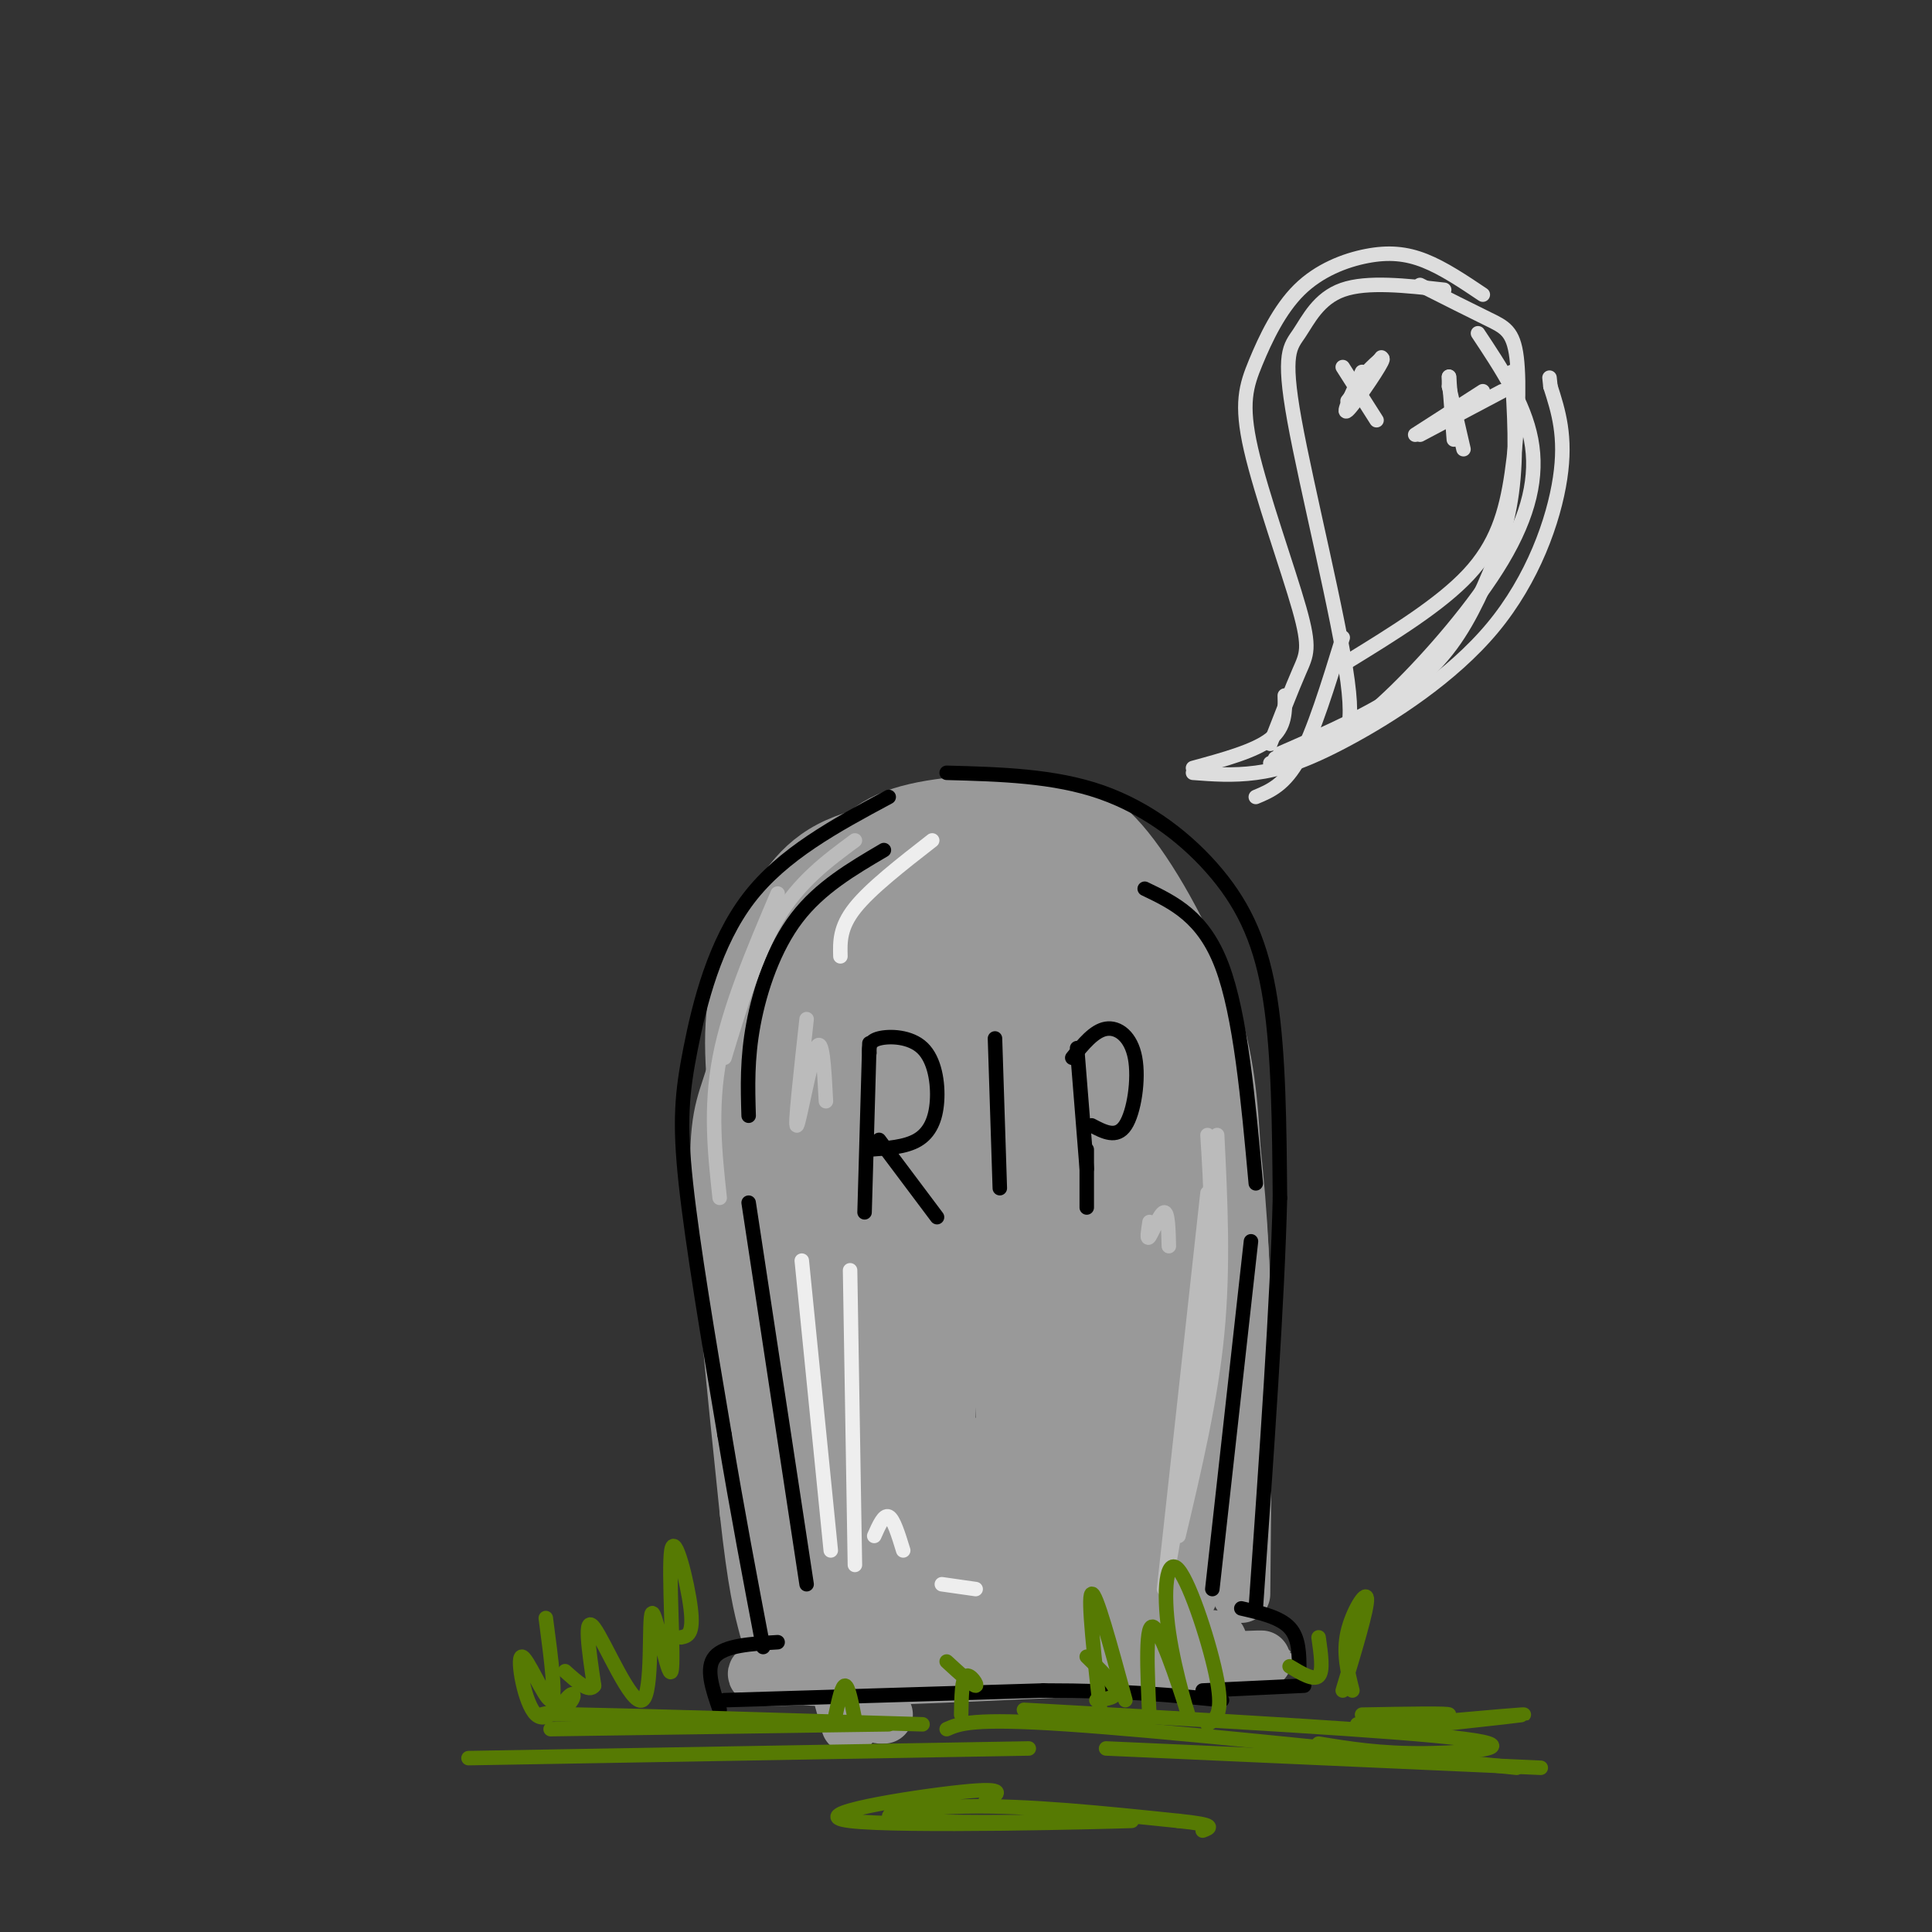 <svg viewBox='0 0 400 400' version='1.1' xmlns='http://www.w3.org/2000/svg' xmlns:xlink='http://www.w3.org/1999/xlink'><rect x="0" y="0" width="400" height="400" fill="#333333" stroke="none"/><g fill='none' stroke='rgb(153,153,153)' stroke-width='12' stroke-linecap='round' stroke-linejoin='round'><path d='M237,192c-1.390,-3.849 -2.779,-7.697 -7,-11c-4.221,-3.303 -11.272,-6.059 -20,-6c-8.728,0.059 -19.131,2.933 -28,7c-8.869,4.067 -16.202,9.327 -21,17c-4.798,7.673 -7.061,17.758 -9,24c-1.939,6.242 -3.554,8.641 -3,23c0.554,14.359 3.277,40.680 6,67'/><path d='M155,313c1.667,15.167 2.833,19.583 4,24'/><path d='M228,181c5.327,6.006 10.655,12.012 15,21c4.345,8.988 7.708,20.958 10,31c2.292,10.042 3.512,18.155 4,34c0.488,15.845 0.244,39.423 0,63'/><path d='M187,192c-2.113,-0.656 -4.226,-1.311 -7,0c-2.774,1.311 -6.207,4.589 -10,8c-3.793,3.411 -7.944,6.957 -9,26c-1.056,19.043 0.984,53.584 4,78c3.016,24.416 7.008,38.708 11,53'/><path d='M185,186c-1.750,0.500 -3.501,0.999 -5,3c-1.499,2.001 -2.747,5.503 -5,17c-2.253,11.497 -5.511,30.989 -6,52c-0.489,21.011 1.791,43.541 4,60c2.209,16.459 4.345,26.845 6,32c1.655,5.155 2.827,5.077 4,5'/><path d='M186,183c-2.400,3.711 -4.800,7.422 -6,24c-1.200,16.578 -1.200,46.022 0,70c1.200,23.978 3.600,42.489 6,61'/><path d='M191,182c-1.987,44.603 -3.974,89.205 -5,107c-1.026,17.795 -1.090,8.782 1,21c2.090,12.218 6.333,45.667 8,23c1.667,-22.667 0.756,-101.449 1,-135c0.244,-33.551 1.641,-21.872 3,-17c1.359,4.872 2.679,2.936 4,1'/><path d='M203,182c2.201,37.986 5.703,132.450 6,132c0.297,-0.450 -2.612,-95.813 -2,-130c0.612,-34.187 4.746,-7.196 7,21c2.254,28.196 2.627,57.598 3,87'/><path d='M217,292c1.109,23.980 2.380,40.431 2,14c-0.380,-26.431 -2.411,-95.742 -2,-119c0.411,-23.258 3.265,-0.461 5,4c1.735,4.461 2.352,-9.414 3,11c0.648,20.414 1.328,75.118 2,95c0.672,19.882 1.336,4.941 2,-10'/><path d='M226,195c2.014,0.601 4.027,1.201 5,3c0.973,1.799 0.905,4.795 2,9c1.095,4.205 3.352,9.619 3,37c-0.352,27.381 -3.313,76.729 -5,68c-1.687,-8.729 -2.102,-75.536 -2,-104c0.102,-28.464 0.720,-18.587 4,-8c3.280,10.587 9.223,21.882 12,34c2.777,12.118 2.389,25.059 2,38'/><path d='M247,272c0.178,14.978 -0.378,33.422 -1,39c-0.622,5.578 -1.311,-1.711 -2,-9'/><path d='M234,198c3.393,7.595 6.786,15.190 9,21c2.214,5.810 3.250,9.833 4,22c0.750,12.167 1.214,32.476 0,44c-1.214,11.524 -4.107,14.262 -7,17'/><path d='M211,166c-10.167,0.500 -20.333,1.000 -27,4c-6.667,3.000 -9.833,8.500 -13,14'/><path d='M203,170c-11.720,1.006 -23.440,2.012 -31,6c-7.560,3.988 -10.958,10.958 -14,17c-3.042,6.042 -5.726,11.155 -6,21c-0.274,9.845 1.863,24.423 4,39'/><path d='M207,170c3.429,-1.512 6.857,-3.024 11,-3c4.143,0.024 9.000,1.583 15,9c6.000,7.417 13.143,20.690 17,32c3.857,11.310 4.429,20.655 5,30'/><path d='M255,238c1.400,12.578 2.400,29.022 2,42c-0.400,12.978 -2.200,22.489 -4,32'/><path d='M201,256c-1.852,0.396 -3.705,0.792 -5,6c-1.295,5.208 -2.034,15.229 -2,29c0.034,13.771 0.841,31.291 2,38c1.159,6.709 2.671,2.607 4,5c1.329,2.393 2.475,11.282 5,-5c2.525,-16.282 6.429,-57.735 8,-59c1.571,-1.265 0.807,37.658 1,52c0.193,14.342 1.342,4.103 2,5c0.658,0.897 0.826,12.931 2,-3c1.174,-15.931 3.355,-59.828 5,-59c1.645,0.828 2.756,46.379 4,60c1.244,13.621 2.622,-4.690 4,-23'/><path d='M231,302c1.100,-10.529 1.850,-25.351 3,-37c1.150,-11.649 2.699,-20.125 4,-4c1.301,16.125 2.354,56.851 2,66c-0.354,9.149 -2.116,-13.280 -2,-31c0.116,-17.720 2.108,-30.732 4,-21c1.892,9.732 3.683,42.209 4,52c0.317,9.791 -0.842,-3.105 -2,-16'/><path d='M206,298c-3.590,3.644 -7.180,7.287 -10,13c-2.820,5.713 -4.869,13.495 -6,18c-1.131,4.505 -1.343,5.731 3,0c4.343,-5.731 13.241,-18.420 16,-24c2.759,-5.580 -0.621,-4.052 -3,-3c-2.379,1.052 -3.756,1.630 -6,3c-2.244,1.370 -5.355,3.534 -7,6c-1.645,2.466 -1.822,5.233 -2,8'/><path d='M161,332c2.185,4.030 4.369,8.060 1,11c-3.369,2.940 -12.292,4.792 5,4c17.292,-0.792 60.798,-4.226 77,-6c16.202,-1.774 5.101,-1.887 -6,-2'/><path d='M238,339c-22.000,1.690 -74.000,6.917 -71,8c3.000,1.083 61.000,-1.976 83,-3c22.000,-1.024 8.000,-0.012 -6,1'/><path d='M194,338c0.000,0.000 45.000,0.000 45,0'/><path d='M200,337c0.000,0.000 36.000,-1.000 36,-1'/></g>
<g fill='none' stroke='rgb(0,0,0)' stroke-width='3' stroke-linecap='round' stroke-linejoin='round'><path d='M184,165c-10.976,5.893 -21.952,11.786 -29,21c-7.048,9.214 -10.167,21.750 -12,31c-1.833,9.250 -2.381,15.214 -1,28c1.381,12.786 4.690,32.393 8,52'/><path d='M150,297c2.667,16.000 5.333,30.000 8,44'/><path d='M196,160c11.125,0.298 22.250,0.595 32,4c9.750,3.405 18.125,9.917 24,17c5.875,7.083 9.250,14.738 11,26c1.750,11.262 1.875,26.131 2,41'/><path d='M265,248c-0.500,21.000 -2.750,53.000 -5,85'/><path d='M161,340c-5.500,0.333 -11.000,0.667 -13,3c-2.000,2.333 -0.500,6.667 1,11'/><path d='M257,333c4.000,0.917 8.000,1.833 10,4c2.000,2.167 2.000,5.583 2,9'/><path d='M150,352c0.000,0.000 66.000,-2.000 66,-2'/><path d='M216,350c17.167,0.000 27.083,1.000 37,2'/><path d='M249,350c0.000,0.000 21.000,-1.000 21,-1'/><path d='M183,176c-6.622,3.889 -13.244,7.778 -18,14c-4.756,6.222 -7.644,14.778 -9,22c-1.356,7.222 -1.178,13.111 -1,19'/><path d='M155,249c0.000,0.000 12.000,79.000 12,79'/><path d='M237,184c6.083,2.917 12.167,5.833 16,16c3.833,10.167 5.417,27.583 7,45'/><path d='M259,257c0.000,0.000 -8.000,72.000 -8,72'/><path d='M180,216c0.000,0.000 -1.000,35.000 -1,35'/><path d='M180,218c-0.067,-1.222 -0.134,-2.443 2,-3c2.134,-0.557 6.469,-0.448 9,2c2.531,2.448 3.258,7.236 3,11c-0.258,3.764 -1.502,6.504 -4,8c-2.498,1.496 -6.249,1.748 -10,2'/><path d='M182,236c0.000,0.000 12.000,16.000 12,16'/><path d='M206,215c0.000,0.000 1.000,31.000 1,31'/><path d='M223,217c0.000,0.000 2.000,25.000 2,25'/><path d='M222,219c2.262,-2.798 4.524,-5.595 7,-6c2.476,-0.405 5.167,1.583 6,6c0.833,4.417 -0.190,11.262 -2,14c-1.810,2.738 -4.405,1.369 -7,0'/><path d='M225,238c0.000,0.000 0.000,12.000 0,12'/></g>
<g fill='none' stroke='rgb(187,187,187)' stroke-width='3' stroke-linecap='round' stroke-linejoin='round'><path d='M252,235c0.667,13.583 1.333,27.167 0,41c-1.333,13.833 -4.667,27.917 -8,42'/><path d='M250,235c0.667,10.583 1.333,21.167 0,36c-1.333,14.833 -4.667,33.917 -8,53'/><path d='M250,247c0.000,0.000 -9.000,82.000 -9,82'/><path d='M177,174c-5.750,4.250 -11.500,8.500 -16,16c-4.500,7.500 -7.750,18.250 -11,29'/><path d='M161,185c-5.000,11.750 -10.000,23.500 -12,34c-2.000,10.500 -1.000,19.750 0,29'/><path d='M167,211c-1.244,11.311 -2.489,22.622 -2,22c0.489,-0.622 2.711,-13.178 4,-16c1.289,-2.822 1.644,4.089 2,11'/><path d='M238,253c-0.311,1.978 -0.622,3.956 0,3c0.622,-0.956 2.178,-4.844 3,-5c0.822,-0.156 0.911,3.422 1,7'/></g>
<g fill='none' stroke='rgb(221,221,221)' stroke-width='3' stroke-linecap='round' stroke-linejoin='round'><path d='M307,61c-4.072,-2.733 -8.145,-5.467 -12,-7c-3.855,-1.533 -7.494,-1.867 -12,-1c-4.506,0.867 -9.879,2.933 -14,7c-4.121,4.067 -6.988,10.134 -9,15c-2.012,4.866 -3.168,8.531 -1,18c2.168,9.469 7.661,24.742 10,33c2.339,8.258 1.526,9.502 0,13c-1.526,3.498 -3.763,9.249 -6,15'/><path d='M266,144c0.083,3.250 0.167,6.500 -3,9c-3.167,2.500 -9.583,4.250 -16,6'/><path d='M247,160c4.137,0.313 8.274,0.625 13,0c4.726,-0.625 10.040,-2.188 19,-7c8.960,-4.812 21.566,-12.872 30,-23c8.434,-10.128 12.695,-22.322 14,-31c1.305,-8.678 -0.348,-13.839 -2,-19'/><path d='M321,80c-0.333,-3.167 -0.167,-1.583 0,0'/><path d='M299,60c-7.982,-0.885 -15.964,-1.771 -21,0c-5.036,1.771 -7.126,6.198 -9,9c-1.874,2.802 -3.533,3.978 -1,18c2.533,14.022 9.259,40.891 11,54c1.741,13.109 -1.503,12.460 -5,13c-3.497,0.540 -7.249,2.270 -11,4'/><path d='M278,132c-3.000,9.750 -6.000,19.500 -9,25c-3.000,5.500 -6.000,6.750 -9,8'/><path d='M264,157c2.593,-0.140 5.187,-0.281 9,-2c3.813,-1.719 8.847,-5.018 16,-12c7.153,-6.982 16.426,-17.649 22,-27c5.574,-9.351 7.450,-17.386 6,-25c-1.450,-7.614 -6.225,-14.807 -11,-22'/><path d='M294,59c5.239,2.641 10.478,5.282 14,7c3.522,1.718 5.325,2.512 6,8c0.675,5.488 0.220,15.670 -1,24c-1.220,8.330 -3.206,14.809 -9,21c-5.794,6.191 -15.397,12.096 -25,18'/><path d='M313,77c0.536,8.530 1.071,17.060 0,25c-1.071,7.940 -3.750,15.292 -7,22c-3.250,6.708 -7.071,12.774 -14,18c-6.929,5.226 -16.964,9.613 -27,14'/><path d='M282,77c-2.133,4.556 -4.267,9.111 -3,8c1.267,-1.111 5.933,-7.889 7,-10c1.067,-2.111 -1.467,0.444 -4,3'/><path d='M286,74c0.000,0.000 -7.000,9.000 -7,9'/><path d='M300,80c0.000,0.000 0.000,-2.000 0,-2'/><path d='M278,76c0.000,0.000 7.000,11.000 7,11'/><path d='M300,78c0.000,0.000 1.000,13.000 1,13'/><path d='M307,81c0.000,0.000 -14.000,9.000 -14,9'/><path d='M294,90c0.000,0.000 17.000,-9.000 17,-9'/><path d='M300,80c0.000,0.000 3.000,13.000 3,13'/></g>
<g fill='none' stroke='rgb(86,122,3)' stroke-width='3' stroke-linecap='round' stroke-linejoin='round'><path d='M278,350c2.578,-8.533 5.156,-17.067 5,-19c-0.156,-1.933 -3.044,2.733 -4,7c-0.956,4.267 0.022,8.133 1,12'/><path d='M273,339c0.500,3.500 1.000,7.000 0,8c-1.000,1.000 -3.500,-0.500 -6,-2'/><path d='M250,357c1.644,-0.989 3.287,-1.979 2,-9c-1.287,-7.021 -5.505,-20.075 -8,-23c-2.495,-2.925 -3.267,4.278 -2,13c1.267,8.722 4.572,18.964 4,17c-0.572,-1.964 -5.021,-16.132 -7,-18c-1.979,-1.868 -1.490,8.566 -1,19'/><path d='M225,343c2.833,2.750 5.667,5.500 6,7c0.333,1.500 -1.833,1.750 -4,2'/><path d='M282,355c9.083,-0.167 18.167,-0.333 18,0c-0.167,0.333 -9.583,1.167 -19,2'/><path d='M233,352c-3.083,-11.333 -6.167,-22.667 -7,-22c-0.833,0.667 0.583,13.333 2,26'/><path d='M196,344c2.733,2.511 5.467,5.022 6,5c0.533,-0.022 -1.133,-2.578 -2,-2c-0.867,0.578 -0.933,4.289 -1,8'/><path d='M177,356c-0.667,-3.417 -1.333,-6.833 -2,-7c-0.667,-0.167 -1.333,2.917 -2,6'/><path d='M141,339c1.332,-0.272 2.664,-0.543 2,-6c-0.664,-5.457 -3.325,-16.099 -4,-12c-0.675,4.099 0.637,22.938 0,25c-0.637,2.062 -3.222,-12.653 -4,-12c-0.778,0.653 0.252,16.676 -2,18c-2.252,1.324 -7.786,-12.050 -10,-15c-2.214,-2.950 -1.107,4.525 0,12'/><path d='M123,349c-1.000,1.500 -3.500,-0.750 -6,-3'/><path d='M113,335c1.138,8.607 2.276,17.214 1,17c-1.276,-0.214 -4.964,-9.250 -6,-9c-1.036,0.250 0.582,9.785 3,12c2.418,2.215 5.638,-2.891 7,-4c1.362,-1.109 0.867,1.778 -2,3c-2.867,1.222 -8.105,0.778 4,1c12.105,0.222 41.552,1.111 71,2'/><path d='M114,358c0.000,0.000 70.000,-1.000 70,-1'/><path d='M97,364c0.000,0.000 116.000,-2.000 116,-2'/><path d='M212,354c38.822,2.156 77.644,4.311 91,6c13.356,1.689 1.244,2.911 -8,3c-9.244,0.089 -15.622,-0.956 -22,-2'/><path d='M196,358c2.667,-1.167 5.333,-2.333 25,-1c19.667,1.333 56.333,5.167 93,9'/><path d='M229,362c0.000,0.000 90.000,4.000 90,4'/><path d='M298,357c9.917,-1.083 19.833,-2.167 17,-2c-2.833,0.167 -18.417,1.583 -34,3'/><path d='M204,373c2.611,-1.532 5.222,-3.065 -5,-2c-10.222,1.065 -33.278,4.727 -23,6c10.278,1.273 53.889,0.156 58,0c4.111,-0.156 -31.278,0.650 -44,0c-12.722,-0.650 -2.778,-2.757 10,-3c12.778,-0.243 28.389,1.379 44,3'/><path d='M244,377c8.167,0.833 6.583,1.417 5,2'/></g>
<g fill='none' stroke='rgb(238,238,238)' stroke-width='3' stroke-linecap='round' stroke-linejoin='round'><path d='M193,174c-6.417,5.000 -12.833,10.000 -16,14c-3.167,4.000 -3.083,7.000 -3,10'/><path d='M166,261c0.000,0.000 6.000,60.000 6,60'/><path d='M176,263c0.000,0.000 1.000,61.000 1,61'/><path d='M181,318c1.000,-2.250 2.000,-4.500 3,-4c1.000,0.500 2.000,3.750 3,7'/><path d='M195,328c0.000,0.000 7.000,1.000 7,1'/></g>
</svg>